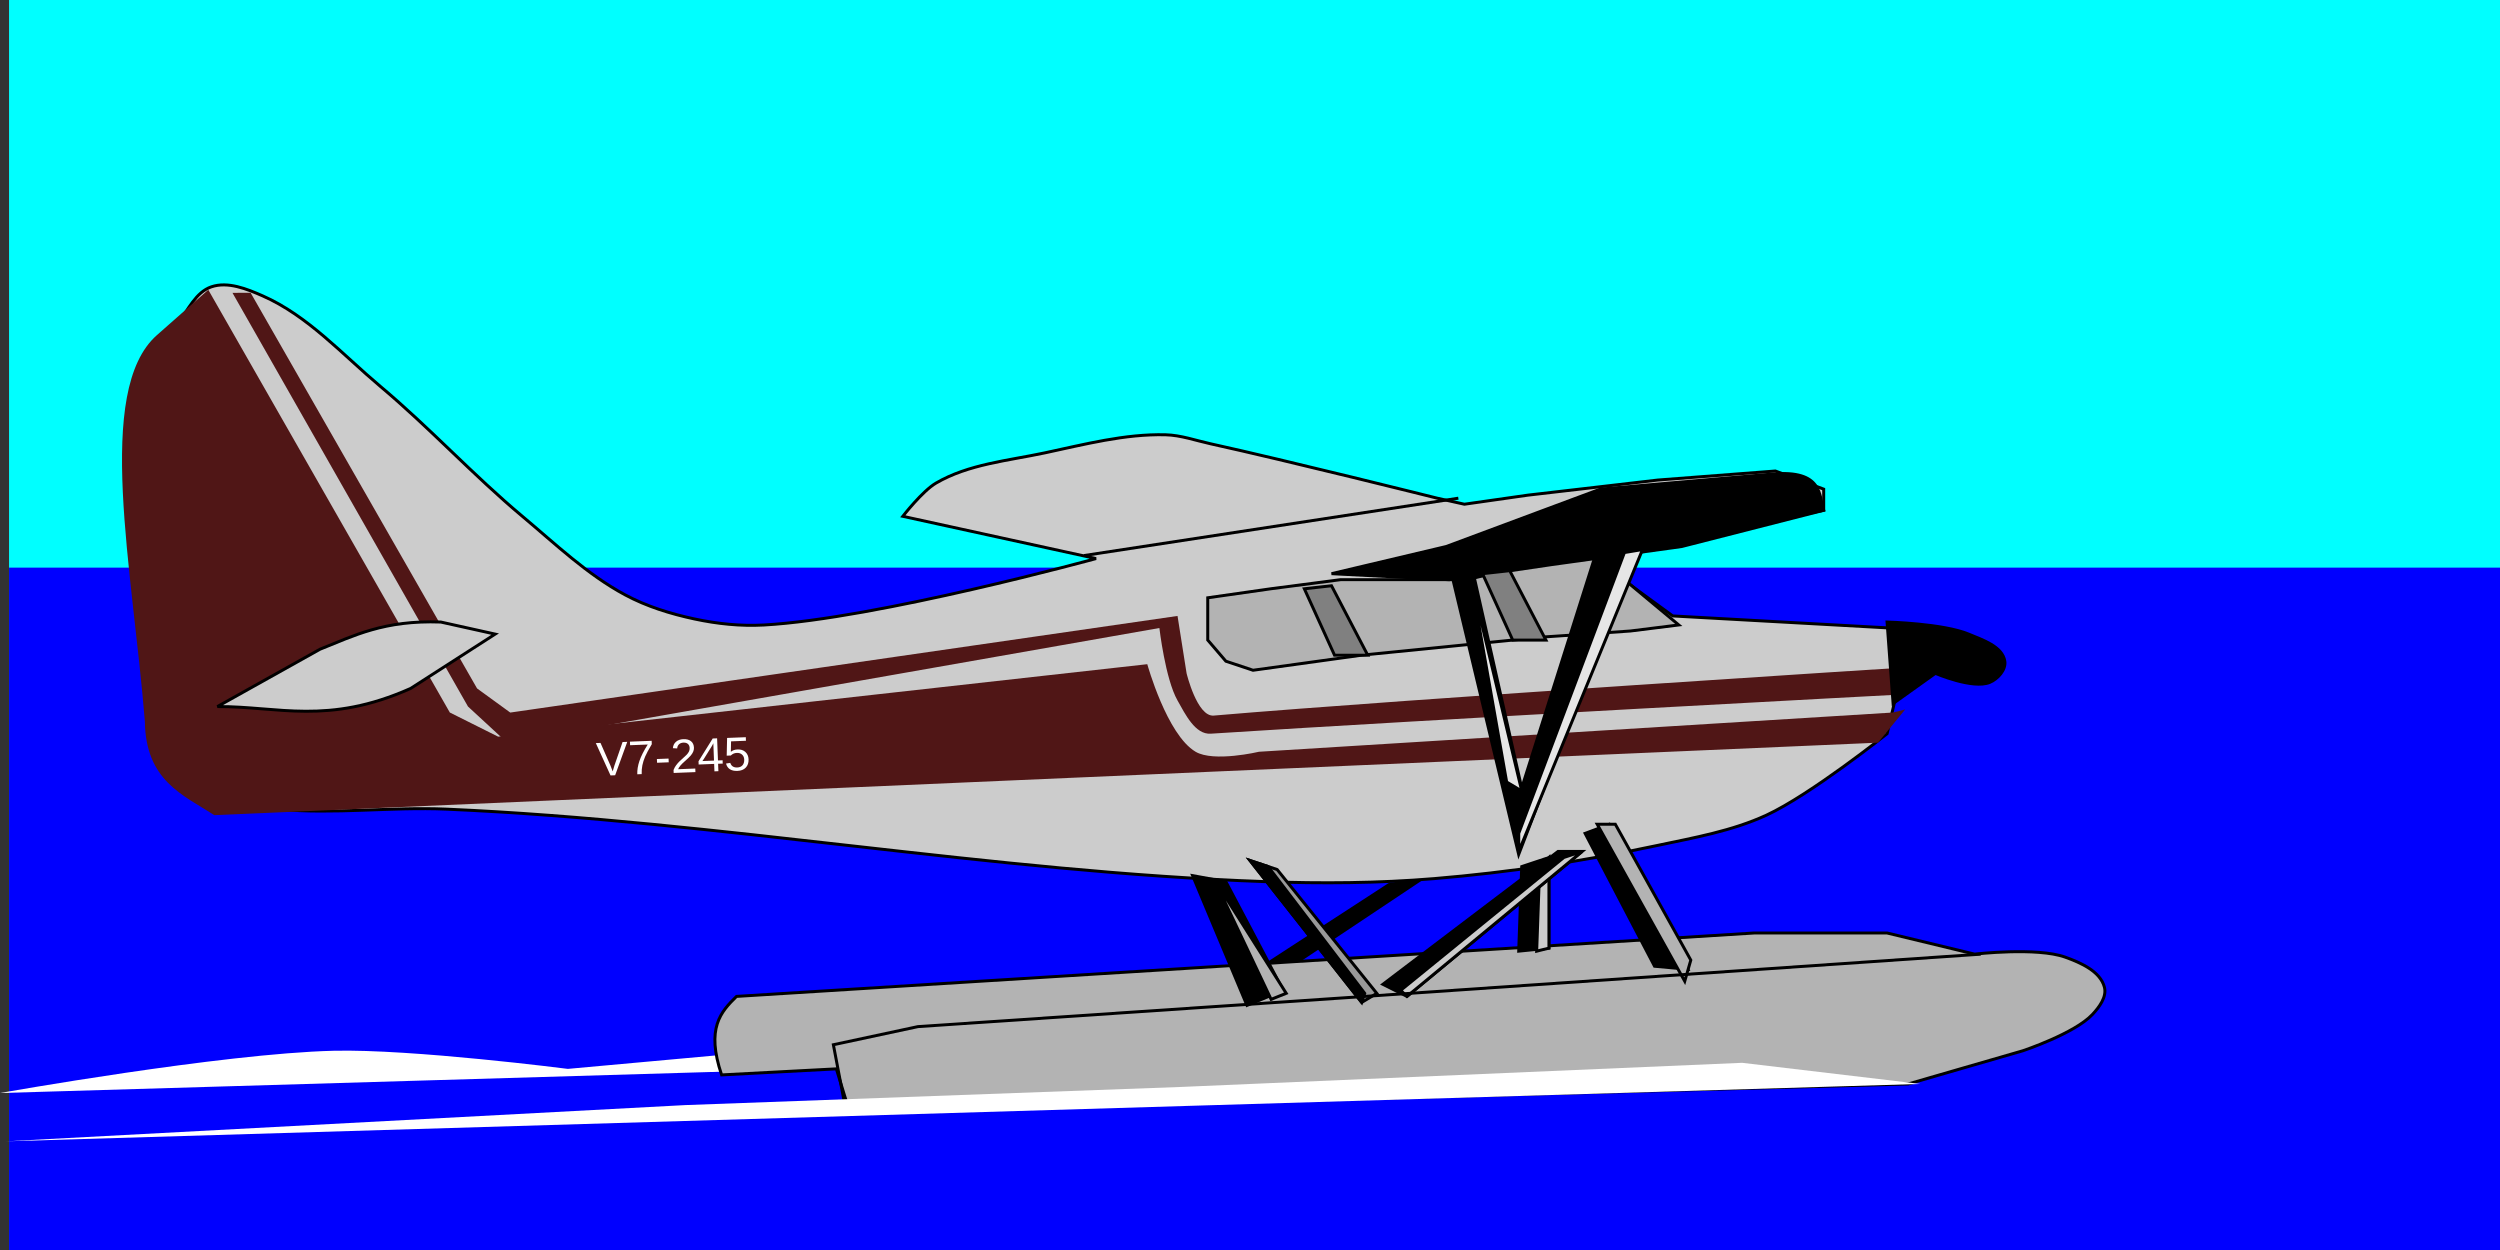 <?xml version="1.0" encoding="UTF-8"?>
<svg width="221.3mm" height="110.65mm" version="1.1" viewBox="0 0 221.3 110.65" xmlns="http://www.w3.org/2000/svg">
<rect x="0" y="0" width="221.3" height="110.65" fill="#333333" stroke="none"/>
<g transform="translate(19.243 -45.499)">
<rect x="-18.442" y="45.499" width="220.5" height="110.65" fill="#0ff"/>
<rect x="-18.442" y="95.746" width="220.5" height="60.403" fill="#00f"/>
<path d="m62.007 139.85-7.462-1.871-23.523 2.138s-13.809-1.773-20.741-1.604c-9.917 0.243-29.524 3.742-29.524 3.742z" fill="#fff"/>
<path d="m103.7 123.81-10.691 6.949 1.604 0.535 12.027-8.018z" stroke="#000" stroke-width=".265px"/>
<path d="m142.19 90.668v-1.871l-4.276-1.604-10.424 0.802-11.493 1.336-5.613 0.802-2.405-0.535s-13.334-3.335-20.045-4.811c-1.331-0.293-2.647-0.769-4.009-0.802-3.602-0.087-7.166 0.853-10.691 1.604-3.256 0.694-6.747 0.995-9.622 2.673-1.197 0.698-2.94 2.94-2.94 2.94l17.105 3.742s-19.421 5.327-29.4 5.88c-2.054 0.114-4.136-0.104-6.147-0.535-2.122-0.454-4.237-1.11-6.147-2.138-3.358-1.807-6.163-4.502-9.087-6.949-4.352-3.643-8.215-7.844-12.562-11.493-3.357-2.818-6.412-6.25-10.424-8.018-1.407-0.62-3.087-1.296-4.544-0.802-1.373 0.466-2.066 2.05-2.94 3.207-0.82 1.085-2.047 2.118-2.138 3.474-0.787 11.736-0.941 18.894-0.535 28.331 0.073 1.7-0.128 3.51 0.535 5.078 0.813 1.923 2.211 3.75 4.009 4.811 2.032 1.199 4.601 1.113 6.949 1.336 4.966 0.473 9.983-0.22 14.967 0 24.214 1.07 48.207 5.561 72.43 6.415 4.987 0.176 9.994 0.145 14.967-0.267 6.642-0.551 13.258-1.555 19.778-2.94 3.256-0.691 6.599-1.278 9.622-2.673 3.904-1.802 10.691-7.216 10.691-7.216l1.069-4.544-0.802-4.811-19.243-1.069-6.949-5.078z" fill="#ccc" stroke="#000" stroke-width=".265px"/>
<path d="m44.634 140.65c-1.4-4.157-0.067-5.58 1.32-6.949l90.086-5.613h11.76l7.751 1.871s5.501-0.636 8.018 0.267c1.375 0.493 3.115 1.256 3.474 2.673 0.216 0.851-0.468 1.766-1.069 2.405-1.582 1.685-6.147 3.207-6.147 3.207l-10.156 2.94-89.268 2.405-4.544-0.267-1.069-3.474z" fill="#b3b3b3" stroke="#000" stroke-width=".265px"/>
<path d="m86.328 123.01 4.811 11.487 3.207-1.331-5.078-9.622z" stroke="#000" stroke-width=".265px"/>
<path d="m88.199 123.27 5.078 10.691 1.336-0.535z" fill="#b3b3b3" stroke="#000" stroke-width=".265px"/>
<path d="m91.406 121.67 9.889 12.562 1.336-0.802-8.82-10.958z" fill="#999" stroke="#000" stroke-width=".265px"/>
<path d="m91.406 121.67 9.889 12.562 0.267-0.802-8.553-11.225z" stroke="#000" stroke-width=".265px"/>
<g stroke="#000" stroke-width=".265px">
<path d="m115.46 122.21-0.267 7.484 2.673-0.267v-8.018z"/>
<path d="m117.05 122.21-0.267 7.484 1.085-0.267v-8.018z" fill="#ccc"/>
</g>
<path d="m103.17 132.63 15.502-11.76h2.138l-15.502 12.829z" stroke="#000" stroke-width=".265px"/>
<path d="m104.75 133.16 14.443-11.76 1.609-0.529-15.502 12.829z" fill="#ccc" stroke="#000" stroke-width=".265px"/>
<path d="m121.07 119.27 6.147 11.76 2.94 0.267-6.949-12.829z" stroke="#000" stroke-width=".265px"/>
<path d="m122.14 118.46 7.751 13.898 0.535-1.871-6.682-12.027z" fill="#b3b3b3" stroke="#000" stroke-width=".265px"/>
<path d="m129.36 100.82-8.018-6.682-10.691 2.673h-11.225l-6.147 0.802-5.613 0.802v3.742l1.604 1.871 2.405 0.802 9.622-1.336 16.036-1.604 7.751-0.535z" fill="#b3b3b3" stroke="#000" stroke-width=".265px"/>
<path d="m96.217 97.617 2.673 5.88h2.94l-3.207-6.147z" fill="#808080" stroke="#000" stroke-width=".265px"/>
<path d="m142.19 90.668c-0.433-1.249-0.015-3.604-4.544-3.207l-15.234 1.336-13.631 5.078-10.156 2.405 10.424 0.535 9.087-1.342 11.493-1.598z" stroke="#000" stroke-width=".265px"/>
<path d="m148.33 108.57-56.127 3.474s-4.002 0.951-5.613 0c-2.541-1.5-4.276-7.751-4.276-7.751l-57.463 6.415-4.276-2.138-21.382-37.418-4.544 4.009c-5.563 4.908-2.133 20.818-1.069 34.21 0.078 5.226 3.337 6.475 6.147 8.285l147.27-6.415 2.405-2.94z" fill="#501616"/>
<path d="m2.94 71.414 20.045 35.023 2.94 2.138 59.067-8.553 0.802 5.078s0.928 3.868 2.405 3.742c17.29-1.48 61.472-4.276 61.472-4.276l-0.535 2.405s-41.577 2.203-61.205 3.474c-1.383 0.09-2.257-1.734-2.94-2.94-1.086-1.918-1.604-6.415-1.604-6.415l-57.73 10.156-3.474-3.207-20.847-36.616z" fill="#501616"/>
<path d="m24.589 101.63-7.484 4.811c-7.343 3.269-11.71 1.579-17.105 1.604l9.087-5.078c2.987-1.186 5.653-2.587 10.691-2.405z" fill="#ccc" stroke="#000" stroke-width=".265px"/>
<path d="m147.8 100.56s4.972 0.133 7.216 1.069c1.233 0.515 3.003 1.085 3.207 2.405 0.117 0.757-0.628 1.578-1.336 1.871-1.502 0.622-4.811-0.802-4.811-0.802l-3.742 2.673z" stroke="#000" stroke-width=".265px"/>
<path d="m156.09 129.96-54.523 3.742-39.556 2.673-7.484 1.604 1.069 5.613" fill="none" stroke="#000" stroke-width=".265px"/>
<g transform="rotate(-2.251)" fill="#fff" stroke-width=".265" aria-label="V7-245">
<path d="m30.7 115.42h-0.409l-1.189-2.913h0.415l0.806 2.05 0.174 0.515 0.174-0.515 0.802-2.05h0.415z"/>
<path d="m34.049 112.8q-0.446 0.682-0.63 1.069t-0.277 0.763q-0.091 0.376-0.091 0.779h-0.389q0-0.558 0.236-1.174 0.238-0.618 0.792-1.422h-1.565v-0.316h1.924z"/>
<path d="m34.45 114.46v-0.331h1.034v0.331z"/>
<path d="m35.884 115.42v-0.263q0.105-0.242 0.256-0.426 0.153-0.186 0.32-0.335 0.167-0.151 0.331-0.279 0.165-0.128 0.298-0.256t0.213-0.269q0.083-0.141 0.083-0.318 0-0.24-0.141-0.372t-0.391-0.132q-0.238 0-0.393 0.13-0.153 0.128-0.18 0.362l-0.38-0.035q0.041-0.349 0.296-0.556 0.256-0.207 0.657-0.207 0.44 0 0.676 0.209 0.238 0.207 0.238 0.589 0 0.169-0.079 0.337-0.076 0.167-0.229 0.335-0.153 0.167-0.585 0.519-0.238 0.194-0.378 0.351-0.141 0.155-0.203 0.3h1.519v0.316z"/>
<path d="m39.847 114.76v0.659h-0.351v-0.659h-1.373v-0.289l1.333-1.964h0.391v1.96h0.409v0.294zm-0.351-1.833q-0.004 0.012-0.058 0.11-0.054 0.097-0.081 0.136l-0.746 1.1-0.112 0.153-0.033 0.041h1.029z"/>
<path d="m42.557 114.47q0 0.461-0.275 0.726-0.273 0.265-0.759 0.265-0.407 0-0.657-0.178-0.25-0.178-0.316-0.515l0.376-0.043q0.118 0.432 0.606 0.432 0.3 0 0.469-0.18 0.17-0.182 0.17-0.498 0-0.275-0.172-0.444-0.17-0.17-0.459-0.17-0.151 0-0.281 0.048-0.13 0.048-0.26 0.161h-0.364l0.097-1.567h1.656v0.316h-1.317l-0.056 0.924q0.242-0.186 0.602-0.186 0.43 0 0.684 0.252 0.256 0.252 0.256 0.657z"/>
</g>
<path d="m109.31 96.548 5.88 24.589 10.424-27.261-3.474 0.267-6.682 21.114-4.276-18.976z" stroke="#000" stroke-width=".265px"/>
<path d="m110.92 96.548 3.207 18.174 1.336 0.802z" fill="#e6e6e6" stroke="#000" stroke-width=".265px"/>
<path d="m124.55 94.41-9.354 24.856v1.604l10.958-26.727z" fill="#e6e6e6" stroke="#000" stroke-width=".265px"/>
<path d="m111.99 96.281 2.673 5.88h2.94l-3.207-6.147z" fill="#808080" stroke="#000" stroke-width=".265px"/>
<path d="m109.85 89.599-33.141 5.078" fill="none" stroke="#000" stroke-width=".265px"/>
<path d="m150.74 141.45-15.769-1.871-49.712 2.138-43.832 1.604-60.136 3.207z" fill="#fff"/>
</g>
</svg>
